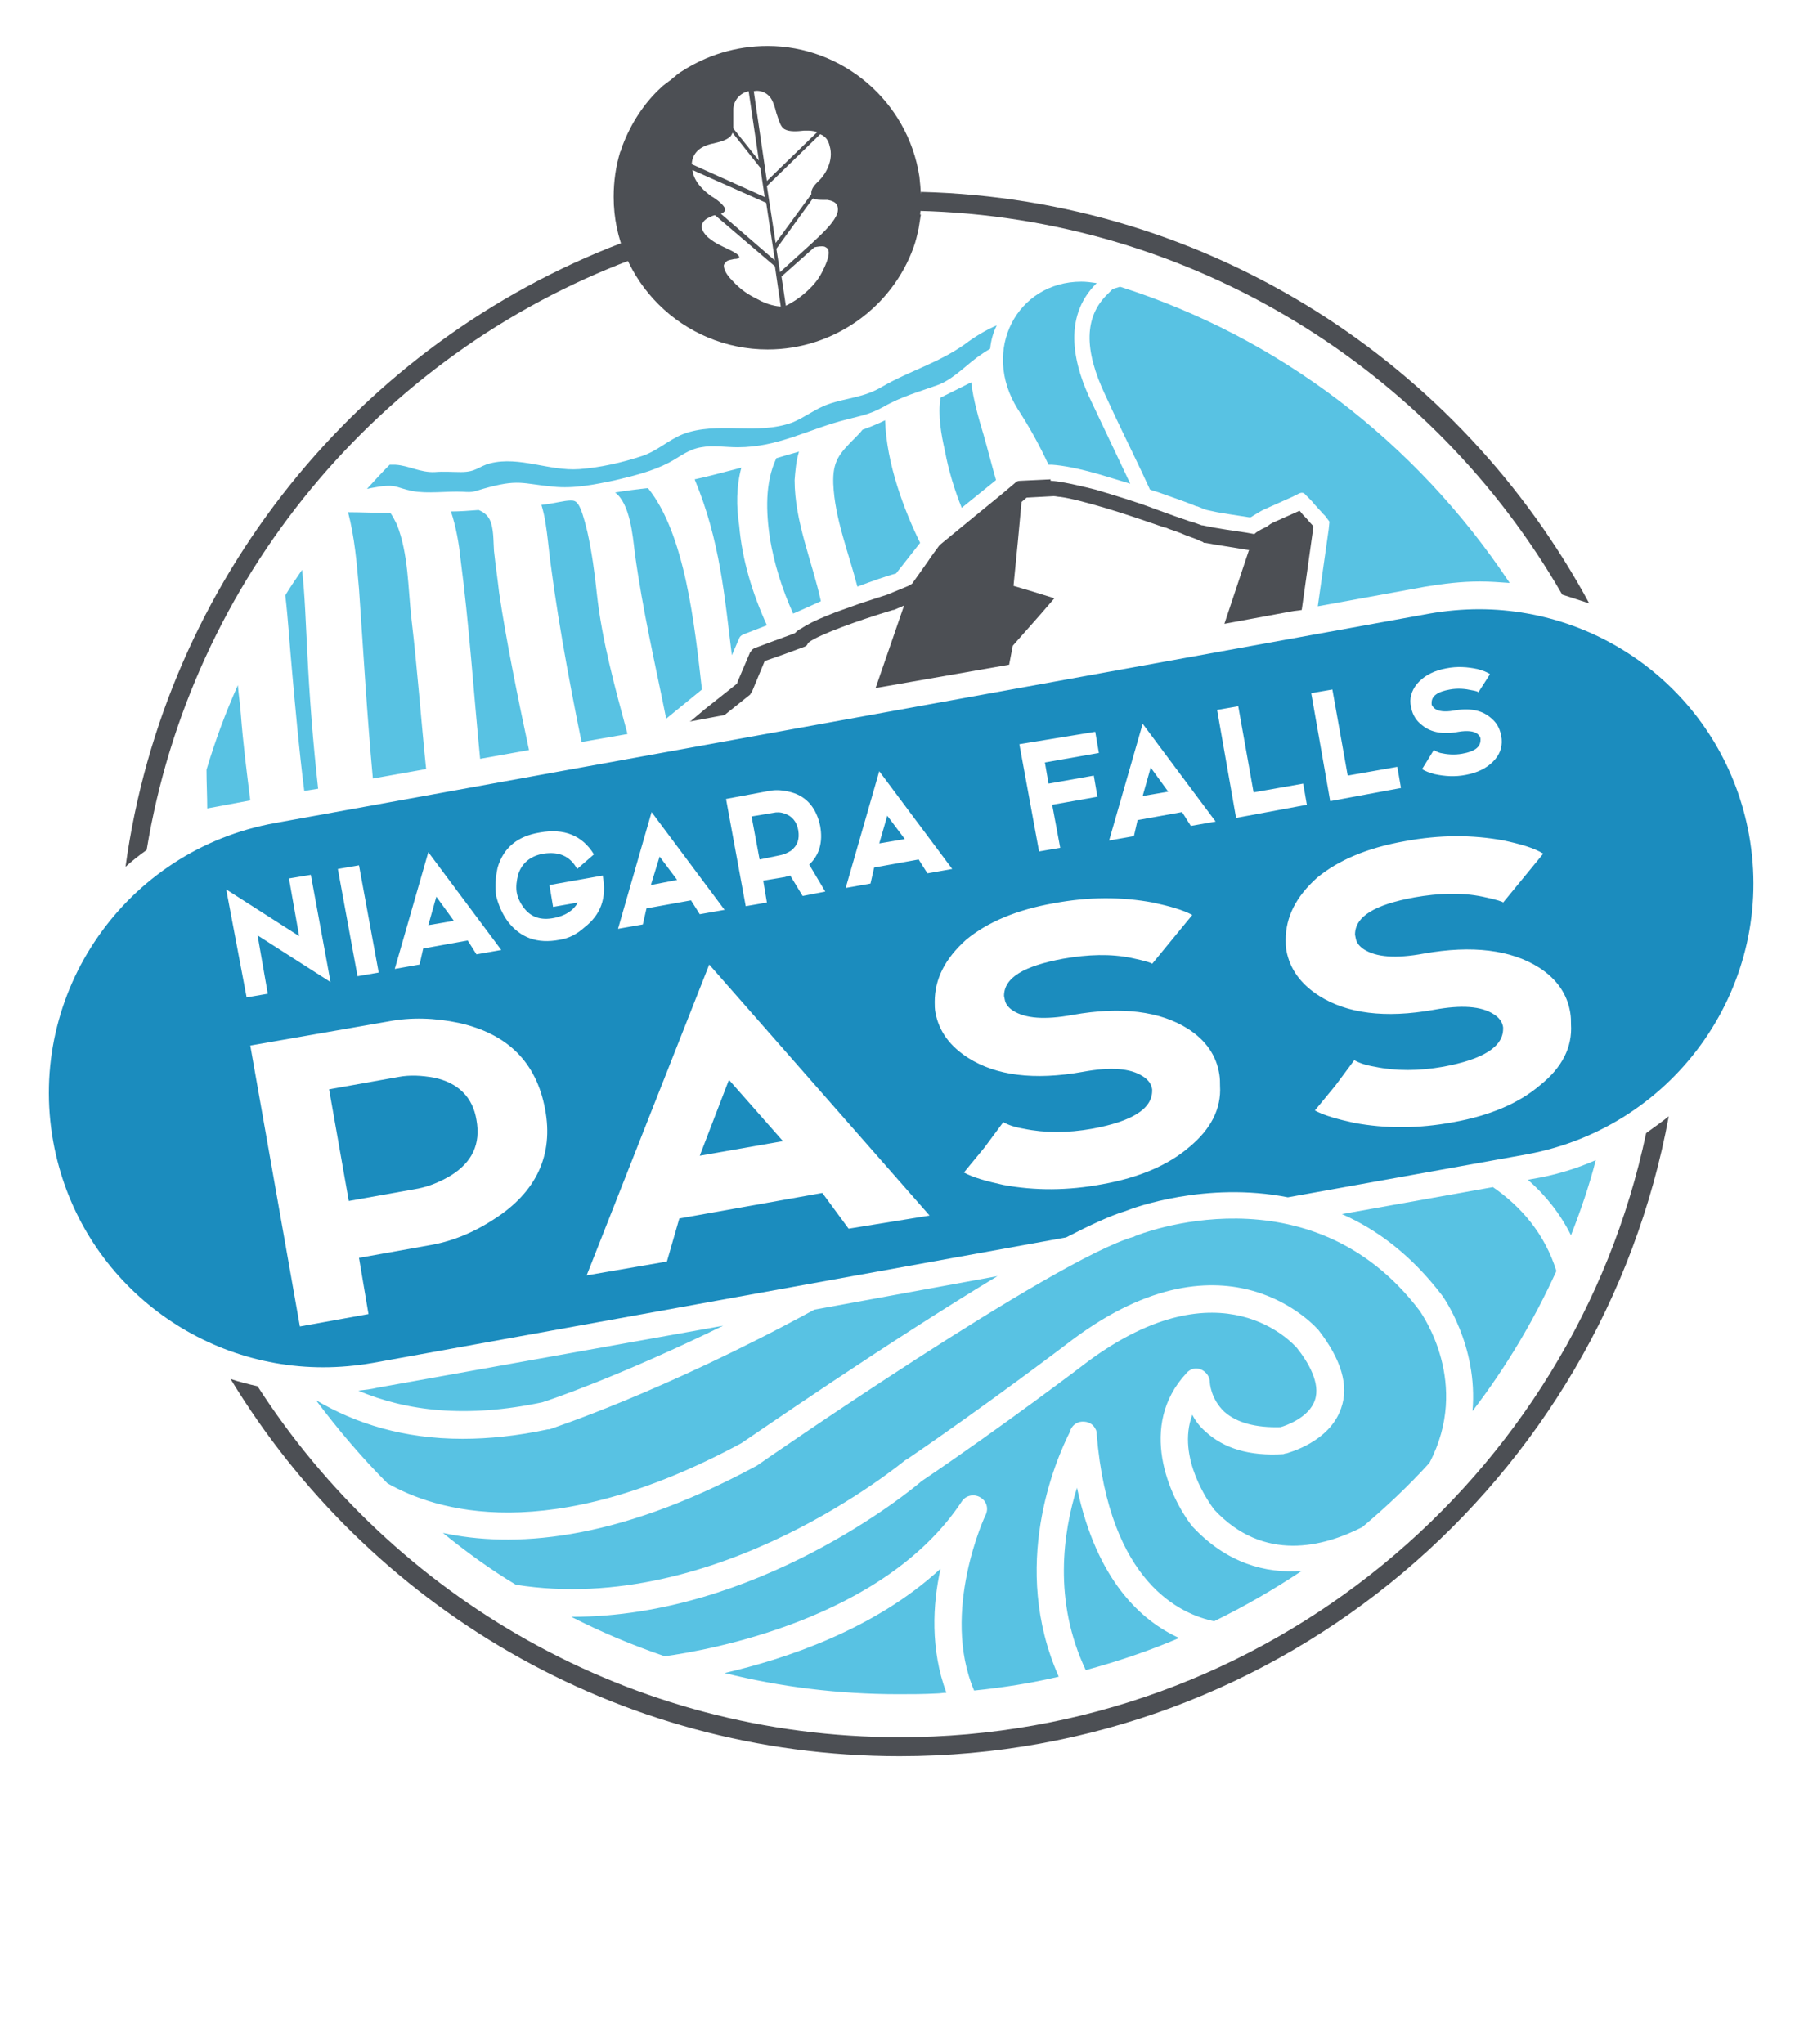 <?xml version="1.0" encoding="utf-8"?>
<!-- Generator: Adobe Illustrator 24.2.0, SVG Export Plug-In . SVG Version: 6.00 Build 0)  -->
<svg version="1.1" id="Layer_1" xmlns="http://www.w3.org/2000/svg" xmlns:xlink="http://www.w3.org/1999/xlink" x="0px" y="0px"
	 viewBox="0 0 246 280.1" style="enable-background:new 0 0 246 280.1;" xml:space="preserve">
<style type="text/css">
	.st0{fill:#1B8CBE;}
	.st1{fill:#58C2E3;}
	.st2{fill:#4C4F54;}
</style>
<g>
	<g>
		<polygon class="st0" points="107.3,156.4 99.9,148 95.9,158.4 		"/>
		<path class="st0" d="M59.5,147.7c-1.7-0.3-3.3-0.4-4.9-0.1l-9.5,1.7l2.7,15.3l9.5-1.7c1.5-0.3,3-0.9,4.5-1.8
			c2.9-1.8,4.1-4.3,3.5-7.6C64.8,150.4,62.8,148.4,59.5,147.7z"/>
		<polygon class="st0" points="59.8,122.9 58.7,126.8 62.2,126.2 		"/>
		<polygon class="st0" points="90.4,117.4 89.2,121.3 92.8,120.6 		"/>
		<path class="st0" d="M107,117.2c0.5-0.1,0.9-0.3,1.4-0.6c0.9-0.7,1.2-1.6,1-2.8c-0.2-1.2-0.9-2-1.9-2.3c-0.5-0.2-1.1-0.2-1.5-0.1
			l-3,0.5l1.1,5.9L107,117.2z"/>
		<path class="st0" d="M239.7,114.4c-3.3-18.2-19.1-30.9-37-30.9c-2.2,0-4.5,0.2-6.8,0.6L37.7,112.8c-20.5,3.7-34.1,23.3-30.4,43.7
			c3.3,18.2,19.1,30.9,37,30.9c2.2,0,4.5-0.2,6.8-0.6l95-17.2c3.3-1.7,6.1-3,8.1-3.6c1.2-0.5,11.1-4.1,22.3-1.9l32.8-5.9
			C229.8,154.4,243.4,134.8,239.7,114.4z M194.5,93.4c0.9-0.9,2.1-1.5,3.7-1.8c1.5-0.3,2.9-0.2,4.3,0.1c0.7,0.2,1.3,0.4,1.7,0.7
			l-1.6,2.5c0-0.1-0.3-0.2-0.9-0.3c-0.9-0.2-1.9-0.3-3-0.1c-1.7,0.3-2.5,0.9-2.5,1.8l0,0.2c0,0.2,0.2,0.4,0.4,0.6
			c0.5,0.4,1.4,0.5,2.6,0.3c2.1-0.4,3.8-0.1,5,0.9c0.8,0.6,1.3,1.4,1.5,2.4c0,0.2,0.1,0.4,0.1,0.6c0.1,1.2-0.3,2.2-1.2,3.1
			c-0.9,0.9-2.1,1.5-3.7,1.8c-1.5,0.3-2.9,0.2-4.3-0.1c-0.7-0.2-1.3-0.4-1.7-0.7l0.8-1.3l0.8-1.3c0.2,0.1,0.5,0.3,0.9,0.4
			c0.9,0.2,1.9,0.3,3,0.1c1.7-0.3,2.5-0.9,2.5-1.9l0-0.1c0-0.3-0.2-0.5-0.4-0.7c-0.5-0.4-1.4-0.5-2.6-0.3c-2.1,0.4-3.8,0.1-5-0.9
			c-0.8-0.6-1.3-1.4-1.5-2.4c0-0.2-0.1-0.4-0.1-0.6C193.2,95.4,193.6,94.3,194.5,93.4z M182.6,94.5l2.1,11.8l6.8-1.2l0.5,2.9
			l-9.7,1.8L179.7,95L182.6,94.5z M156.6,99.2l10,13.4l-3.4,0.6l-1.2-1.9l-6.1,1.1l-0.5,2.2l-3.4,0.6L156.6,99.2z M150.1,100.3
			l0.5,2.9l-7.4,1.3l0.5,2.9l6.2-1.1l0.5,2.9l-6.2,1.1l1.1,5.9l-2.9,0.5l-2.7-14.7L150.1,100.3z M120.5,105.7l10,13.4l-3.4,0.6
			l-1.2-1.9l-6.1,1.1l-0.5,2.2l-3.4,0.6L120.5,105.7z M105.4,108.4c1-0.2,2-0.1,3.1,0.2c2.1,0.6,3.4,2.2,3.9,4.6
			c0.4,2.2-0.1,4-1.5,5.3l2.2,3.7l-3.1,0.6l-1.7-2.8c-0.3,0.1-0.5,0.1-0.7,0.2l-3,0.5l0.5,3l-2.9,0.5l-2.7-14.7L105.4,108.4z
			 M89.3,111.3l10,13.4l-3.4,0.6l-1.2-1.9l-6.1,1.1l-0.5,2.2l-3.4,0.6L89.3,111.3z M58.7,116.8l10,13.4l-3.4,0.6l-1.2-1.9l-6.1,1.1
			l-0.5,2.2l-3.4,0.6L58.7,116.8z M49.2,118.6l2.7,14.7l-2.9,0.5l-2.7-14.7L49.2,118.6z M31,121.9l10,6.4l-1.4-7.9l3-0.5l2.7,14.7
			l-10-6.4l1.4,8l-2.9,0.5L31,121.9z M67.7,167.1c-2.9,1.9-5.9,3.1-9,3.6l-9.5,1.7l1.3,7.7l-9.4,1.7l-6.8-38.5l18.9-3.3
			c3.1-0.6,6.4-0.5,9.7,0.2c6.7,1.5,10.6,5.4,11.8,11.8C75.9,158.3,73.5,163.4,67.7,167.1z M76.7,128.8c-3.1,0.6-5.4-0.3-7.1-2.5
			c-0.8-1.1-1.3-2.3-1.6-3.5c-0.2-1.2-0.1-2.5,0.2-3.9c0.8-2.7,2.7-4.3,5.8-4.8c3.3-0.6,5.8,0.4,7.4,3l-2.3,2
			c-1-1.8-2.5-2.4-4.6-2.1c-1.8,0.3-3,1.3-3.5,2.9c-0.2,0.8-0.3,1.6-0.2,2.3c0.1,0.7,0.4,1.4,0.9,2.1c1,1.4,2.4,1.9,4.3,1.5
			c1.4-0.3,2.5-0.9,3.2-2.1l-3.4,0.6l-0.5-3l7.3-1.3c0.6,3.1-0.3,5.4-2.5,7.1C79.1,128,78,128.6,76.7,128.8z M116.3,168.4l-3.6-4.9
			L93.1,167l-1.7,5.9l-11,1.9l16.8-42.6l30.2,34.4L116.3,168.4z M163,157.2c-2.9,2.5-6.9,4.2-11.9,5.1c-4.8,0.9-9.3,0.9-13.6,0.1
			c-2.3-0.5-4.1-1-5.4-1.7l2.8-3.4l2.6-3.5c0.7,0.4,1.6,0.7,2.8,0.9c2.9,0.6,6,0.6,9.4,0c5.4-1,8.2-2.7,8.2-5.2l0-0.2
			c-0.1-0.7-0.5-1.3-1.3-1.8c-1.7-1.1-4.4-1.3-8.2-0.6c-6.7,1.2-11.9,0.5-15.7-1.9c-2.5-1.6-4-3.6-4.5-6.2c-0.1-0.5-0.1-1-0.1-1.5
			c0-3.1,1.4-5.9,4.3-8.5c2.9-2.4,6.9-4.1,12-5c4.8-0.9,9.3-0.9,13.6-0.1c2.3,0.5,4.1,1,5.4,1.7l-5.5,6.7c0-0.1-0.9-0.4-2.8-0.8
			c-2.9-0.6-6-0.5-9.4,0.1c-5.4,1-8.1,2.6-8.1,5.1l0.1,0.5c0.1,0.6,0.5,1.1,1.1,1.5c1.7,1.1,4.4,1.3,8.2,0.6
			c6.7-1.2,12-0.5,15.8,1.9c2.5,1.6,3.9,3.7,4.3,6.2c0.1,0.6,0.1,1.1,0.1,1.6C167.4,152,165.9,154.8,163,157.2z M166.8,97.3l2.9-0.5
			l2.1,11.8l6.8-1.2l0.5,2.9l-9.7,1.8L166.8,97.3z M211.1,148.7c-2.9,2.5-6.9,4.2-11.9,5.1c-4.8,0.9-9.3,0.9-13.6,0.1
			c-2.3-0.5-4.1-1-5.4-1.7l2.8-3.4l2.6-3.5c0.7,0.4,1.6,0.7,2.8,0.9c2.9,0.6,6,0.6,9.4,0c5.4-1,8.2-2.7,8.2-5.2l0-0.2
			c-0.1-0.7-0.5-1.3-1.3-1.8c-1.7-1.1-4.4-1.3-8.2-0.6c-6.7,1.2-11.9,0.5-15.7-1.9c-2.5-1.6-4-3.6-4.5-6.2c-0.1-0.5-0.1-1-0.1-1.5
			c0-3.1,1.4-5.9,4.3-8.5c2.9-2.4,6.9-4.1,12-5c4.8-0.9,9.3-0.9,13.6-0.1c2.3,0.5,4.1,1,5.4,1.8l-5.5,6.7c0-0.1-0.9-0.4-2.8-0.8
			c-2.9-0.6-6-0.5-9.4,0.1c-5.4,1-8.1,2.6-8.1,5.1l0.1,0.5c0.1,0.6,0.5,1.1,1.1,1.5c1.7,1.1,4.4,1.3,8.2,0.6
			c6.7-1.2,12-0.5,15.8,1.9c2.5,1.6,3.9,3.7,4.3,6.2c0.1,0.6,0.1,1.1,0.1,1.6C215.5,143.5,214.1,146.3,211.1,148.7z"/>
		<polygon class="st0" points="157.7,105.2 156.6,109.1 160.1,108.5 		"/>
		<polygon class="st0" points="121.6,111.8 120.5,115.6 124,115 		"/>
	</g>
	<path class="st1" d="M153.5,39.3l-1,0.3l-0.7,0.7c-3.2,3.1-3.3,7.6-0.3,13.9l1.3,2.8c1.6,3.4,3.3,6.8,4.8,10.1
		c0.5,0.2,1,0.3,1.5,0.5c2,0.7,3.7,1.3,4.9,1.8l0.1,0c0.5,0.2,0.9,0.4,1.3,0.5l1.4,0.3l1.8,0.3l2.6,0.4l0.2,0c0.3-0.2,1.6-1,1.9-1.1
		l3.8-1.7l1-0.5c0.3-0.1,0.6-0.1,0.8,0.2l0.8,0.8c0.2,0.2,0.4,0.5,0.6,0.7l0,0l0,0l0.1,0.1l0.1,0.1c0.2,0.3,0.5,0.5,0.7,0.8l0.1,0.1
		l0.1,0.1l0.2,0.2l0.6,0.8l-0.1,1l-1.5,10.6l14.8-2.7c2.4-0.4,4.9-0.7,7.4-0.7c1.4,0,2.7,0.1,4.1,0.2
		C194,60.5,175.2,46.2,153.5,39.3z"/>
	<g>
		<path class="st1" d="M67.7,75.5c-0.1-1.3,0-3.1-0.6-4.3c-0.3-0.6-0.8-1-1.5-1.3c-1.3,0.1-2.6,0.2-3.8,0.2c0.7,2.1,1.1,4.4,1.3,6.4
			c1.2,9.1,1.8,18.3,2.7,27.5l6.7-1.2c-1.5-7-3.2-15.4-4.1-21.6C68.2,79.4,67.9,77.4,67.7,75.5z"/>
		<path class="st1" d="M101.6,64.1c-3.8,1-5,1.3-6.4,1.6c3.5,8.4,4.1,16.1,5.1,24.1l1-2.3c0.1-0.3,0.4-0.5,0.7-0.6l3.1-1.2
			c-2-4.4-3.4-9-3.8-13.7C100.9,69.4,100.9,66.7,101.6,64.1z"/>
		<path class="st1" d="M80.5,72.9c-1-4.2-1.5-4.3-2.3-4.3c-0.9,0-2.2,0.4-4,0.6c0.5,1.6,0.7,3.3,0.9,5c0.9,8.3,2.8,18.7,4.6,27.5
			l6.3-1.1c-1.7-6.3-3.5-12.8-4.2-19.2C81.5,78.5,81.1,75.6,80.5,72.9z"/>
		<path class="st1" d="M54.4,71.9c-0.3-0.6-0.6-1.2-0.9-1.6c-2.1,0-4-0.1-5.8-0.1c0.9,3.4,1.2,7,1.5,10.5c0.6,8.7,1.1,17.3,1.9,26
			l7.3-1.3c-0.7-6.8-1.2-13.7-2-20.5C55.9,80.6,56,76,54.4,71.9z"/>
		<path class="st1" d="M84.3,67.5c2,1.5,2.4,5.7,2.7,8.3c1.1,8,2.8,15.2,4.3,22.7l4.9-4c-1-8.8-2.3-21.3-7.4-27.6
			C87.8,67,85.4,67.3,84.3,67.5z"/>
		<g>
			<path class="st1" d="M41.4,78.1c-0.8,1.2-1.6,2.3-2.3,3.5c0.4,3.4,0.6,6.9,0.9,10.1c0.5,5.6,1,11.2,1.7,16.7l1.9-0.3
				c-0.7-6.3-1.2-12.7-1.5-19C41.9,85.5,41.8,81.7,41.4,78.1z"/>
		</g>
		<path class="st1" d="M32.6,93.9c-1.7,3.8-3.1,7.6-4.3,11.6c0,1.8,0.1,3.6,0.1,5.3l5.9-1.1c-0.5-4-1-7.9-1.3-11.9
			C32.9,96.5,32.7,95.2,32.6,93.9z"/>
		<path class="st1" d="M133.1,52.4c-1.4,0.7-2.8,1.4-4.2,2.1c-0.4,2.4,0.1,5.1,0.6,7.3c0.5,2.7,1.3,5.3,2.3,7.8l4.7-3.8
			c-0.6-2.1-1.1-4.1-1.7-6.2C134.1,57.3,133.4,54.8,133.1,52.4z"/>
		<path class="st1" d="M118.2,58.9c-0.3,0.4-0.6,0.7-1,1.1c-2.2,2.2-3.1,3.2-3,6.3c0.2,4.8,2.1,9.4,3.3,14.1
			c1.9-0.7,3.8-1.4,5.3-1.8l3.3-4.2c-2.2-4.5-4.6-10.8-4.8-16.8C120.3,58.1,119.3,58.5,118.2,58.9z"/>
		<g>
			<path class="st1" d="M120.9,53c-2.5,1.5-4.8,1.5-7.4,2.4c-1.7,0.6-3.2,1.8-4.9,2.5c-4.9,1.8-10.3-0.2-15,1.6
				c-2,0.8-3.5,2.3-5.6,3c-2.7,0.9-5.8,1.6-8.6,1.8c-4.1,0.3-8.2-1.8-12.2-0.8c-1.6,0.4-1.9,1.2-4,1.2c-1.2,0-2.4-0.1-3.6,0
				c-2,0.1-3.6-0.9-5.4-1c-0.2,0-0.5,0-0.8,0c-1.1,1.1-2.1,2.2-3.1,3.3c0.2,0,0.4-0.1,0.5-0.1c3.6-0.7,3.2-0.1,5.7,0.4
				c2.1,0.4,4.8,0,6.9,0.1c1.5,0.1,1.4,0,2.8-0.4c4.9-1.4,5.3-0.7,9.6-0.3c2.9,0.3,5.8-0.3,8.6-0.9c2.5-0.6,5-1.2,7.3-2.4
				c1.5-0.8,2.6-1.8,4.4-2.1c1.6-0.3,3.3,0,5,0c5.6,0,9.7-2.5,14.9-3.8c1.9-0.5,3.2-0.7,5-1.7c2.6-1.5,5-2.1,7.7-3.1
				c2.2-0.9,3.9-2.9,5.9-4.2c0.4-0.3,0.8-0.5,1.1-0.7c0.1-1.1,0.4-2.2,0.9-3.2c-1.4,0.6-2.8,1.4-4.4,2.6
				C128.5,49.8,124.7,50.8,120.9,53z"/>
		</g>
		<path class="st1" d="M109.5,61.9c-1.1,0.3-2.1,0.6-3.1,0.9c-1.6,3.4-1.4,7.4-0.9,10.9c0.6,3.6,1.7,7.1,3.2,10.4
			c0.9-0.4,2.3-1,3.8-1.7c-1.2-5.5-3.6-10.9-3.6-16.6C109,64.5,109.1,63.2,109.5,61.9z"/>
	</g>
	<g id="Bottom_Ring_1_">
		<path class="st2" d="M225.6,155.3c-10,47.3-52.1,82.8-102.3,82.8c-36.9,0-69.4-19.2-88-48.1c-1.3-0.3-2.5-0.6-3.7-1
			c18.8,31,52.8,51.7,91.7,51.7c52.5,0,96.2-37.8,105.4-87.7C227.7,153.8,226.7,154.5,225.6,155.3z"/>
	</g>
	<g id="Top_Ring_3_">
		<g>
			<path class="st2" d="M214.1,81.5c1.2,0.4,2.5,0.8,3.7,1.2c-17.7-32.8-51.9-55.4-91.6-56.4c-0.1,0.5-0.1,1-0.2,1.5c0,0,0,0,0,0
				c0,0,0,0,0,0c-0.1,0.4-0.2,0.7-0.2,1.1C163.4,29.8,196.4,50.7,214.1,81.5z"/>
			<path class="st2" d="M20.1,116.5c6.1-37.2,31.9-67.9,66.4-80.9c-0.5-0.7-0.9-1.5-1.3-2.3c-35.9,13.7-62.6,46.2-68,85.5
				C18.1,118,19.1,117.2,20.1,116.5z"/>
		</g>
		<path id="NP_Leaf_3_" class="st2" d="M85.3,20c-0.1,0.2-0.1,0.4-0.2,0.6c0,0.1-0.1,0.2-0.1,0.2c-0.6,2-0.9,4-0.9,6.2
			c0,11.5,9.5,20.9,21.1,20.9c9.2,0,17.1-5.9,20-14c0.3-0.8,0.5-1.7,0.7-2.6c0,0,0,0,0,0c0,0,0,0,0,0c0.1-0.6,0.2-1.3,0.3-1.9
			c0,0,0,0-0.1,0c0,0,0,0,0,0c0.2-1.7,0.1-3.5-0.1-5.2c-1.6-10.4-10.6-17.9-20.8-17.9c-4.4,0-8.4,1.3-11.8,3.5c0,0,0,0,0,0
			c-0.2,0.1-0.4,0.3-0.7,0.5c-0.1,0.1-0.1,0.1-0.2,0.2c-0.2,0.1-0.3,0.2-0.5,0.4c-0.1,0.1-0.3,0.2-0.4,0.3c-0.1,0.1-0.2,0.1-0.3,0.2
			c-0.2,0.2-0.4,0.3-0.6,0.5c0,0,0,0-0.1,0.1C88.4,14,86.5,16.8,85.3,20z M97.5,26.9c-0.7-0.5-2.4-1.8-2.6-3.6l10.1,4.5l1.2,7.9
			l-7.4-6.4c0.3-0.1,0.5-0.3,0.6-0.5C99.4,28.2,98.2,27.3,97.5,26.9z M103.8,41c-1.2-0.6-2.2-1.2-3.4-2.5c-0.9-0.9-1.2-1.6-1.2-2.1
			c0-0.2,0.2-0.4,0.4-0.6c0.3-0.2,0.7-0.2,1-0.3c0.5,0,0.6-0.1,0.7-0.2c0.1-0.4-1-0.9-1.4-1.1c-0.1,0-0.1,0-0.2-0.1
			c-0.6-0.3-2.1-0.9-3-1.9c-0.4-0.5-0.6-0.9-0.5-1.4c0.1-0.4,0.5-0.8,1-1c0.1-0.1,0.3-0.1,0.4-0.2c0.1,0,0.2-0.1,0.4-0.1l8.2,7
			L107,42C106.5,42,105.2,41.8,103.8,41z M113,36.6c-0.7,1.6-1.5,2.5-2.5,3.4c-1.2,1.1-2.4,1.7-2.8,1.9l-0.6-4l4.5-4
			c0.4-0.1,1-0.2,1.4-0.1c0.2,0.1,0.4,0.2,0.5,0.4C113.7,34.7,113.5,35.5,113,36.6z M114.7,28.1c0.2,0.4,0.2,0.9-0.1,1.5
			c-0.6,1.2-1.9,2.4-3.4,3.8l-4.3,3.9l-0.5-3.2l5-6.9c0.4,0.2,1,0.2,1.5,0.2c0.2,0,0.3,0,0.5,0C114,27.5,114.5,27.7,114.7,28.1z
			 M113.7,20c0.6,2-0.6,3.9-1.4,4.7c-0.5,0.5-1.2,1.1-1.1,1.9l-4.9,6.7l-1.2-7.8l7.3-7.1C113,18.6,113.5,19.1,113.7,20z M106,14.2
			c0.2,0.5,0.3,0.9,0.4,1.3c0.4,1.2,0.6,1.9,1.1,2.2c0.7,0.4,1.8,0.3,2.7,0.2c0.1,0,0.3,0,0.4,0c0.3,0,0.8,0,1.4,0.2l-6.9,6.7
			l-1.8-12.3C104.2,12.3,105.5,12.7,106,14.2z M102.6,12.5l1.4,9.5l-3.5-4.4c0-0.5,0-1.1,0-1.9c0-0.2,0-0.4,0-0.7
			C100.5,14,101.2,12.8,102.6,12.5z M97.2,19.8c0.1,0,0.2-0.1,0.4-0.1c0.8-0.2,1.9-0.4,2.5-1c0.1-0.1,0.2-0.3,0.3-0.5l3.8,4.8l0.6,4
			l-10-4.5C94.9,20.6,96.5,20,97.2,19.8z"/>
	</g>
	<path class="st1" d="M194.6,179.7c-15.1-20-38.8-10.4-39-10.3c-0.1,0-0.1,0.1-0.2,0.1c-10.9,3.1-51.3,31.1-51.7,31.4
		c-0.1,0-0.1,0.1-0.2,0.1C84,211.5,70,212.1,60.7,210.1c3.2,2.6,6.5,5,10,7.1c27.7,4.4,53.1-16.9,53.4-17.1c0.1,0,0.1-0.1,0.2-0.1
		c10.6-7.2,22.6-16.3,22.7-16.4c21.3-15.9,33.6-1.4,33.7-1.3c3.1,4,4.2,7.6,3.1,10.7c-1.6,4.7-7.3,6.1-7.5,6.2c-0.1,0-0.2,0-0.4,0.1
		c-4.7,0.3-8.2-0.8-10.7-3.1c-0.8-0.7-1.4-1.5-1.8-2.3c-2.2,5.9,2.4,12.2,3,13c6.8,7.3,15,5.1,20.3,2.4c3.2-2.7,6.3-5.6,9.2-8.8
		C201.6,189.6,194.9,180.2,194.6,179.7z M163.5,209.3c0,0-0.1-0.1-0.1-0.1c-3.2-4.1-7.5-13.8-0.8-21c0.5-0.6,1.3-0.8,2-0.5
		c0.7,0.3,1.2,1,1.2,1.7c0,0.1,0.1,2.3,2,4.1c1.7,1.5,4.3,2.2,7.7,2.1c0.7-0.2,3.9-1.3,4.7-3.7c0.8-2.3-0.9-5.2-2.5-7.2
		c-0.4-0.4-10.2-11.7-28.6,1.9c-0.1,0.1-12.1,9.2-22.8,16.4c-1.7,1.5-22.7,18.6-47.9,18.6c0,0-0.1,0-0.1,0c4.1,2.1,8.4,3.9,12.8,5.4
		c5.8-0.8,30-5,40.7-21.2c0.5-0.8,1.6-1.1,2.5-0.6c0.9,0.5,1.2,1.5,0.8,2.4c-0.1,0.1-6.2,13.3-1.6,24.1c3.9-0.4,7.8-1,11.6-1.9
		c-6.7-15.1-0.5-29.6,1.6-33.7l0-0.1c0.2-0.5,0.6-0.9,1.2-1.1c0.9-0.2,1.8,0.1,2.2,0.9c0.2,0.3,0.2,0.6,0.2,0.8
		c1.7,20.5,11.7,24.7,16.1,25.6c4.1-2,8.1-4.3,12-6.9C173.4,215.7,168.1,214.2,163.5,209.3z M147.6,203.9c-1.9,6.1-3.3,15.5,1.2,25
		c4.4-1.2,8.6-2.6,12.8-4.4C156.5,222.2,150.3,216.7,147.6,203.9z M128.9,215c-9.1,8.4-21.4,12.4-29.6,14.3
		c7.6,1.9,15.6,2.9,23.8,2.9c1.7,0,3.5,0,5.3-0.1c0.4,0,0.9-0.1,1.3-0.1C127.5,226.1,127.8,219.9,128.9,215z M218.7,159
		c-0.9,3.5-2.1,7-3.4,10.3c-1.5-3-3.5-5.5-5.9-7.6l0.5-0.1C213,161.1,216,160.2,218.7,159z M99.1,181.7
		c-14.1,6.9-23.8,10.2-24.8,10.5c-10.4,2.2-18.6,1.2-25.2-1.6c0.9-0.1,1.8-0.2,2.6-0.4L99.1,181.7z M136.7,174.9
		c-15.1,9.1-33.3,21.7-35.1,22.9c-26.5,14.3-42,9.2-48.5,5.5c-3.5-3.5-6.8-7.4-9.8-11.4c5.4,3.2,12,5.3,20.1,5.3
		c3.6,0,7.5-0.4,11.7-1.3c0.1,0,0.1,0,0.2,0c0.2-0.1,15.4-5,36.3-16.4L136.7,174.9z M213.3,174.2c-3.1,6.8-6.9,13.2-11.5,19.2
		c0.8-9-4.1-15.8-4.2-15.9c-4.2-5.5-8.9-9-13.7-11.1l20.7-3.7C208.5,165.4,211.7,169.1,213.3,174.2z"/>
	<g>
		<path class="st1" d="M143.7,63.7L143.7,63.7l0.1,0l0.1,0c0.1,0,0.2,0,0.2,0l0.1,0c1.5,0.1,3.6,0.5,6.4,1.3
			c1.3,0.4,2.7,0.8,4.3,1.3c-1.7-3.6-3.5-7.4-5.3-11.2c-2.3-4.7-4.2-11.5,0.7-16.3c-0.7-0.1-1.4-0.2-2.1-0.2
			c-8.8,0-13.8,9.4-8.7,17.5C141,58.4,142.4,60.9,143.7,63.7z"/>
	</g>
	<path class="st2" d="M144.1,65.9c1.4,0.1,3.6,0.6,6,1.2c2.7,0.8,5.7,1.7,8.3,2.7c1.9,0.7,3.6,1.3,4.8,1.7c0,0,0.1,0,0.1,0
		c0.6,0.2,1.1,0.4,1.4,0.5c0,0,0.1,0,0.1,0l1.5,0.3l1.8,0.3l2.7,0.4l1.1,0.2c0.3-0.3,0.8-0.6,1.7-1l0.4-0.3c0.1-0.1,0.2-0.1,0.3-0.2
		l3.8-1.7c0.2,0.2,0.4,0.5,0.6,0.7c0,0,0.1,0.1,0.1,0.1c0,0,0.1,0.1,0.1,0.1c0.3,0.3,0.5,0.6,0.8,0.9c0.1,0.1,0.2,0.2,0.3,0.4
		l-1.6,11.4c-0.5,0.1-0.9,0.1-1.4,0.2l-9.2,1.7l3.3-9.9c0,0,0-0.1,0.1-0.2l-4.9-0.8l-1.1-0.2l-0.1,0c-0.1,0-0.2,0-0.2-0.1
		c-0.2-0.1-0.3-0.1-0.5-0.2c-0.1,0-0.1-0.1-0.2-0.1c-0.2-0.1-0.3-0.1-0.5-0.2c-0.5-0.2-1.2-0.4-1.8-0.7c-0.5-0.2-1.1-0.4-1.7-0.6
		c-0.2-0.1-0.4-0.2-0.6-0.2c-2.6-0.9-5.5-1.9-8.2-2.7c-2.4-0.7-4.6-1.3-6.1-1.5c-0.3,0-0.6-0.1-0.9-0.1l-3.7,0.2l-0.7,0.6l-0.5,5.4
		l-0.6,6.1l2.7,0.8l2.9,0.9l-1.9,2.2l-3.8,4.3l-0.5,2.6L120,94.3l3.9-11.3l-1.4,0.6c0,0-0.1,0-0.1,0c-4.7,1.4-10.2,3.4-11.5,4.4
		c-0.1,0.1-0.2,0.1-0.2,0.2c-0.1,0.3-0.3,0.4-0.6,0.5l-3,1.1l-2.3,0.8l-1.7,4.1c-0.1,0.2-0.2,0.3-0.3,0.5L99.3,98l-4.8,0.9l0.2-0.1
		l1.9-1.6l3.4-2.7l1-0.8l0.1-0.3l1.7-4c0,0,0.1-0.1,0.1-0.1c0.1-0.2,0.3-0.4,0.6-0.5l2.4-0.9l3-1.1c0.1-0.1,0.2-0.1,0.2-0.2
		c0.2-0.1,0.3-0.3,0.6-0.4c0.9-0.6,2.1-1.2,3.6-1.8c1.4-0.6,3-1.1,4.6-1.7c1.2-0.4,2.5-0.8,3.7-1.2l2.9-1.2L125,80l1-1.4l1.2-1.7
		l0.4-0.6l1.1-1.5c0,0,0,0,0,0l0.1-0.1l0.1-0.1l3.9-3.2l4.4-3.6l1.9-1.6c0.2-0.2,0.4-0.3,0.7-0.3l4.2-0.2
		C143.9,65.9,144,65.9,144.1,65.9z"/>
</g>
</svg>
